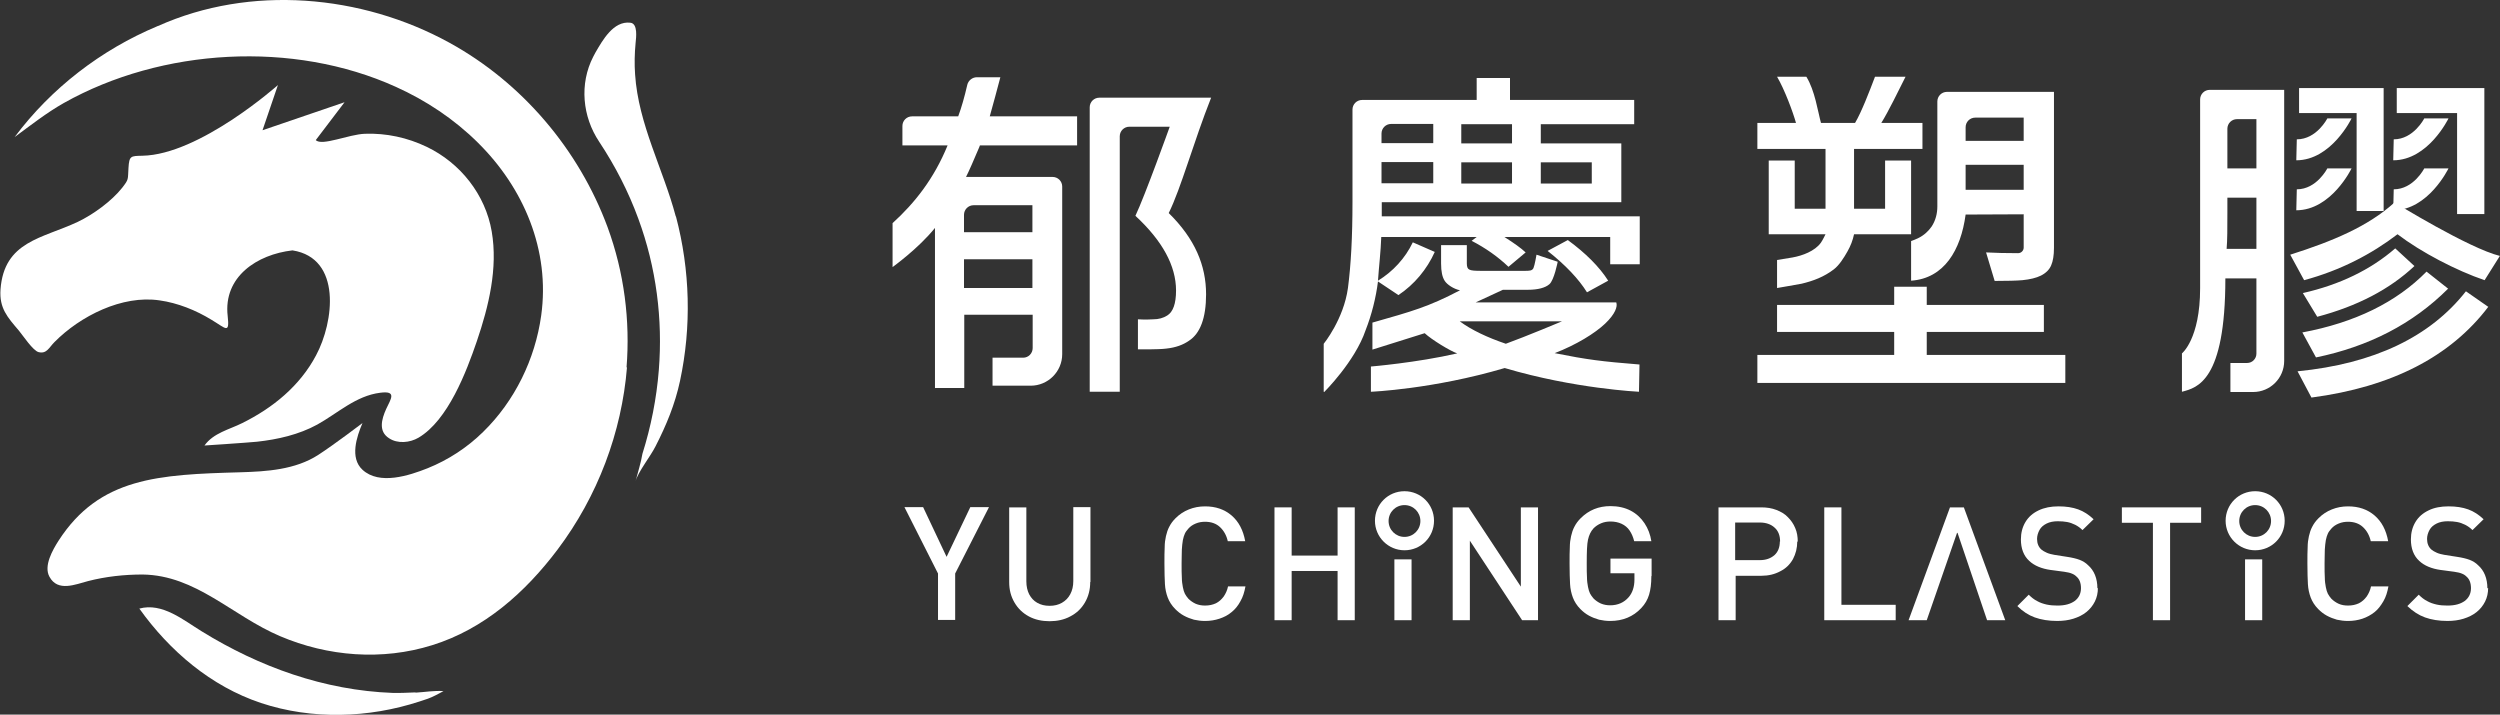 <?xml version="1.0" encoding="UTF-8"?><svg id="_圖層_2" xmlns="http://www.w3.org/2000/svg" viewBox="0 0 99.04 28.31"><rect x="0" y="0" width="99.04" height="28.31" fill="#333333" stroke="none"/><g id="_圖層_1-2"><path d="m37.04,15.38v-6.35c-.66.82-1.68,1.55-1.68,1.55v-1.74c.88-.8,1.64-1.76,2.18-3.08h-1.79v-.77c0-.21.17-.38.38-.38h1.83c.13-.35.25-.77.36-1.25.04-.17.2-.3.38-.3h.93c-.11.42-.29,1.09-.42,1.55h3.46v1.15h-3.85s-.02.05-.03.08c-.22.52-.39.91-.52,1.17h3.43c.21,0,.38.17.38.38v6.64c0,.69-.56,1.25-1.25,1.25h-1.51v-1.11s1.22,0,1.22,0c.2,0,.37-.17.37-.38v-1.32h-2.71v2.9h-1.15Zm1.15-6.18h2.71v-1.07h-2.33c-.21,0-.38.17-.38.38v.69Zm0,2.21h2.71v-1.14h-2.71v1.14Zm4.98,4.14V4.25c0-.21.17-.38.38-.38h4.43c-.69,1.74-1.2,3.61-1.68,4.57,1.04,1.02,1.48,2.08,1.48,3.22,0,.93-.23,1.55-.68,1.84-.23.16-.52.27-.9.31-.29.04-1.12.03-1.12.03v-1.19s.31.02.6,0c.22,0,.4-.05.56-.15.23-.14.35-.47.35-.99,0-.98-.54-1.97-1.61-2.96.38-.8,1.36-3.53,1.36-3.53h-1.6c-.21,0-.38.17-.38.38v10.12h-1.19Z" style="fill:#fff; stroke-width:0px;"/><path d="m52.44,15.52v-1.9s.79-.97.96-2.21c.12-.91.18-2.05.18-3.4v-3.67c0-.21.17-.38.38-.38h4.54v-.87h1.32v.87h4.92v.96h-3.7v.76h3.19v2.33h-9.49v.56h10.22v1.9h-1.17v-1.08h-4.19c.38.24.66.44.84.61l-.68.57c-.42-.4-.9-.74-1.46-1.03l.2-.15s-3.78,0-3.78,0c-.02.58-.09,1.15-.13,1.73.59-.36,1.08-.89,1.38-1.52l.87.38c-.31.69-.81,1.29-1.44,1.71l-.81-.54c-.08.64-.25,1.32-.49,1.93-.42,1.24-1.64,2.45-1.64,2.45Zm12.49,0s-2.56-.12-5.32-.94c-2.84.84-5.3.94-5.3.94v-1s1.81-.15,3.42-.52c-.27-.09-1.01-.54-1.29-.8l-2.07.65v-1.07c1.58-.45,2.21-.62,3.47-1.28-.25-.05-.52-.23-.61-.38-.09-.14-.14-.36-.14-.68v-.73h1.02v.73c0,.13.03.21.1.24.07.04.22.05.47.05h1.72c.18,0,.3,0,.35-.11s.12-.53.12-.53l.84.28s-.14.73-.33.89c-.16.14-.45.22-.85.22h-.99l-1.08.5h5.57c.06.16-.04.46-.44.84-.4.38-1.14.84-2,1.17,1.3.26,1.86.33,3.36.45l-.02,1.06Zm-10.2-9.85h2.05v-.76h-1.67c-.21,0-.38.17-.38.38v.38Zm0,1.59h2.05v-.84h-2.05v.84Zm4.92,6.36c.8-.29,2.23-.89,2.23-.89h-4.05c.46.34,1.09.64,1.83.89Zm-1.76-7.94h2.01v-.76h-2.01v.76Zm0,1.59h2.01v-.84h-2.01v.84Zm3.15,0h2.02v-.84h-2.02v.84Zm1.83,4.31c-.33-.53-.85-1.08-1.56-1.64l.8-.43c.71.52,1.25,1.06,1.6,1.61l-.84.46Z" style="fill:#fff; stroke-width:0px;"/><path d="m70.4,11.4v-1.1s.56-.09.61-.1c.39-.07.89-.25,1.13-.59.07-.1.18-.33.18-.33h-2.25s0-2.92,0-2.92h1.03v1.91h1.22v-2.37h-2.7v-1.03h1.53c-.12-.43-.45-1.32-.75-1.83h1.16c.34.54.46,1.4.58,1.83h1.35c.26-.44.57-1.25.79-1.83h1.21c-.27.54-.68,1.38-.96,1.83h1.63v1.03h-2.71v2.37h1.23v-1.91h1.03v2.92h-2.26c-.05.24-.14.47-.26.68-.14.25-.33.55-.54.71-.39.3-.82.46-1.28.57-.09.02-.97.17-.97.17Zm5.93-.04v.72h4.64v1.07h-4.64v.91h5.49v1.11h-12.2v-1.11h5.42v-.91h-4.64v-1.07h4.64v-.72s1.29,0,1.29,0Zm-.62-.25v-1.56c.09-.03.18-.07.27-.11.25-.12.42-.29.54-.46.16-.24.23-.52.23-.8v-4.16c0-.21.17-.38.38-.38h4.24v6.18c0,.3-.04.53-.11.69-.07.17-.21.31-.41.41-.18.09-.43.15-.73.18-.23.02-.59.03-1.1.03l-.34-1.13c.37.02.79.03,1.27.03.12,0,.22-.1.22-.22v-1.32s-2.3.01-2.3.01c-.19,1.41-.85,2.53-2.16,2.62Zm2.16-3.59h2.3v-.99h-2.3v.99Zm0-1.94h2.3v-.92h-1.92c-.21,0-.38.17-.38.38v.54Z" style="fill:#fff; stroke-width:0px;"/><path d="m88.36,15.52v-1.14h.66c.21,0,.37-.17.37-.37v-2.98h-1.23c0,4.08-1.12,4.33-1.72,4.49,0-.21,0-.41,0-.62,0-.16,0-.9,0-.9,0,0,.72-.57.72-2.58V3.94c0-.21.17-.38.38-.38h2.95v10.74c0,.68-.55,1.23-1.23,1.23h-.89Zm-.15-5.66h1.18v-2.03h-1.15v.58c0,.62,0,1.11-.03,1.45Zm.03-3.19h1.15v-1.95h-.77c-.21,0-.38.17-.38.38v1.57Zm5.12,1.69v-3.88h-2.28v-.99h3.35v4.87h-1.07Zm-2.39-2.01l.02-.83c.79,0,1.21-.83,1.21-.83h.96s-.8,1.66-2.19,1.66Zm0,1.98l.02-.83c.79,0,1.21-.83,1.21-.83h.96s-.8,1.66-2.19,1.66Zm3.84-1.98l.02-.83c.79,0,1.21-.83,1.21-.83h.96s-.8,1.66-2.19,1.66Zm0,1.98l.02-.83c.79,0,1.21-.83,1.21-.83h.96s-.8,1.66-2.19,1.66Zm2.53.15v-4h-2.39v-.99h3.47v4.99h-1.08Z" style="fill:#fff; stroke-width:0px;"/><path d="m99.04,10.13l-.61.97c-1.12-.38-2.52-1.11-3.45-1.82-1.02.78-2.25,1.43-3.7,1.82l-.55-1.01c1.67-.53,3.09-1.12,4.13-2.07,0,0,2.95,1.82,4.18,2.12Zm-.46,2.02c-1.5,1.98-3.83,3.18-7.01,3.6l-.55-1.04c3.03-.3,5.25-1.36,6.67-3.17l.89.62Zm-1.6-.71c-1.39,1.39-3.14,2.29-5.23,2.72l-.54-.99c2.08-.39,3.72-1.19,4.92-2.41l.86.68Zm-1.33-.9c-.98.92-2.26,1.59-3.85,2.01l-.57-.94c1.46-.33,2.68-.92,3.66-1.77l.76.7Z" style="fill:#fff; stroke-width:0px;"/><path d="m39.18,20.09l-1.34,2.63v1.84h-.68v-1.84l-1.33-2.63h.74l.93,1.97.94-1.97h.74Z" style="fill:#fff; stroke-width:0px;"/><path d="m43.19,23.06c0,.3-.07.57-.21.81-.14.24-.33.42-.58.55-.24.13-.52.19-.82.19s-.58-.06-.82-.19c-.24-.13-.43-.31-.57-.55-.14-.24-.21-.5-.21-.81v-2.96h.68v2.93c0,.2.04.37.11.51.08.15.18.26.32.34.14.08.3.12.49.12s.35-.04.49-.12c.14-.08.25-.19.33-.34s.12-.32.12-.52v-2.93h.68v2.96Z" style="fill:#fff; stroke-width:0px;"/><path d="m49.34,23.23c-.04.22-.1.42-.2.59-.09.17-.21.32-.35.43-.14.12-.3.2-.48.26-.18.06-.37.09-.57.09-.16,0-.3-.02-.44-.05-.14-.04-.27-.09-.4-.16-.13-.07-.24-.16-.34-.26-.14-.14-.24-.3-.3-.46-.06-.16-.1-.34-.11-.53s-.02-.46-.02-.81c0-.27,0-.49.01-.65,0-.16.02-.31.05-.44.03-.13.07-.26.13-.37.06-.12.14-.23.25-.34.16-.16.33-.27.53-.35.2-.08.41-.12.64-.12.42,0,.77.12,1.05.36.28.24.46.58.54,1.02h-.69c-.05-.23-.16-.42-.31-.56-.15-.14-.35-.21-.59-.21-.13,0-.25.02-.37.07-.12.05-.21.11-.29.2-.06.07-.11.13-.14.2-.03.07-.06.15-.08.26-.02.11-.03.23-.04.37,0,.14-.01.32-.01.56s0,.42.01.56c0,.14.02.26.04.37.02.11.05.2.08.26.03.06.08.13.14.2.08.08.18.15.29.2.12.05.24.07.37.07.16,0,.3-.03.43-.09.12-.06.22-.15.31-.27.08-.12.14-.25.17-.4h.69Z" style="fill:#fff; stroke-width:0px;"/><path d="m53.67,24.57h-.68v-1.95h-1.82v1.95h-.68v-4.47h.68v1.91h1.82v-1.91h.68v4.47Z" style="fill:#fff; stroke-width:0px;"/><path d="m60.92,24.57h-.62l-2.07-3.15v3.15h-.68v-4.47h.63l2.07,3.14v-3.14h.68v4.47Z" style="fill:#fff; stroke-width:0px;"/><path d="m65.42,22.83c0,.29-.03.53-.09.73-.06.2-.16.37-.31.53-.32.34-.73.51-1.23.51-.16,0-.3-.02-.44-.05-.14-.04-.27-.09-.4-.16-.13-.07-.24-.16-.34-.26-.14-.14-.24-.3-.3-.46-.06-.16-.1-.34-.11-.53-.01-.19-.02-.46-.02-.81,0-.27,0-.49.01-.65,0-.16.02-.31.05-.44.03-.13.07-.26.13-.37.06-.12.14-.23.25-.34.32-.32.71-.48,1.18-.48.3,0,.57.06.8.18.23.12.41.29.55.5.14.21.23.45.27.71h-.68c-.04-.16-.1-.3-.18-.42-.08-.12-.19-.21-.32-.27-.13-.06-.28-.09-.44-.09-.13,0-.25.02-.37.07s-.22.12-.3.2c-.11.12-.18.27-.22.45-.04.18-.05.49-.05.94,0,.24,0,.42.01.56,0,.14.02.26.04.37.02.11.05.2.08.26.03.06.08.13.14.2.08.08.18.15.29.2.12.05.24.07.37.07.3,0,.55-.11.73-.32.15-.17.23-.41.23-.7v-.25h-.95v-.58h1.63v.68Z" style="fill:#fff; stroke-width:0px;"/><path d="m71.2,21.45c0,.26-.06.49-.17.7-.12.21-.28.37-.5.48-.22.12-.47.18-.75.18h-1.02v1.76h-.68v-4.47h1.7c.21,0,.41.03.59.1.18.07.34.16.46.29.12.12.22.26.29.43.07.16.1.34.1.54Zm-.68,0c0-.23-.07-.42-.22-.55-.14-.13-.34-.2-.58-.2h-.98v1.49h.98c.24,0,.43-.07.58-.2.14-.13.21-.31.21-.54Z" style="fill:#fff; stroke-width:0px;"/><path d="m75.11,24.57h-2.84v-4.47h.68v3.86h2.15v.61Z" style="fill:#fff; stroke-width:0px;"/><path d="m77.53,21.11l-1.2,3.46h-.72l1.64-4.47h.55l1.64,4.47h-.72l-1.17-3.46Z" style="fill:#fff; stroke-width:0px;"/><path d="m83.11,23.29c0,.2-.04.38-.12.54-.08.16-.19.3-.34.42-.15.12-.32.2-.51.26-.19.06-.41.09-.64.09-.34,0-.64-.05-.89-.14-.25-.09-.48-.24-.69-.45l.45-.45c.1.1.21.19.33.25.12.07.25.11.38.14.14.03.28.04.43.04.29,0,.51-.06.68-.18.16-.12.25-.29.25-.51,0-.2-.06-.36-.18-.46-.05-.05-.11-.09-.19-.12-.07-.03-.17-.05-.3-.07l-.53-.07c-.36-.05-.65-.17-.85-.36-.22-.2-.33-.49-.33-.85,0-.26.06-.49.18-.69.12-.2.29-.35.52-.46.23-.11.49-.16.79-.16s.56.04.78.12c.22.08.42.21.61.39l-.44.43c-.09-.09-.19-.16-.29-.21-.1-.05-.21-.09-.32-.11-.11-.02-.23-.03-.37-.03-.17,0-.32.03-.44.09-.12.06-.22.14-.28.25-.06.11-.1.23-.1.36,0,.18.06.32.17.42.06.05.13.09.22.13.09.04.19.06.29.08l.51.08c.2.03.37.07.5.12.13.05.24.12.33.21.24.21.37.52.37.92Z" style="fill:#fff; stroke-width:0px;"/><path d="m87.2,20.71h-1.23v3.86h-.68v-3.86h-1.23v-.61h3.14v.61Z" style="fill:#fff; stroke-width:0px;"/><path d="m94.62,23.23c-.04.22-.1.42-.2.59-.1.17-.21.32-.35.43s-.3.2-.48.26c-.18.06-.37.09-.57.09-.16,0-.3-.02-.44-.05-.14-.04-.27-.09-.4-.16-.13-.07-.24-.16-.34-.26-.14-.14-.24-.3-.3-.46-.06-.16-.1-.34-.11-.53-.01-.19-.02-.46-.02-.81,0-.27,0-.49.01-.65,0-.16.02-.31.05-.44.03-.13.07-.26.13-.37.06-.12.14-.23.25-.34.16-.16.33-.27.53-.35.2-.08.41-.12.64-.12.42,0,.77.12,1.05.36.28.24.46.58.54,1.02h-.69c-.05-.23-.16-.42-.31-.56-.15-.14-.35-.21-.59-.21-.13,0-.25.02-.37.07-.12.05-.21.11-.29.2-.06.07-.11.13-.14.2-.03.07-.06.15-.08.26-.02.11-.03.23-.04.37,0,.14-.01.32-.01.56s0,.42.01.56c0,.14.02.26.04.37s.05.2.08.26c.03.06.08.13.14.2.08.08.18.15.29.2s.24.07.37.07c.16,0,.3-.03.43-.09.12-.06.22-.15.31-.27.08-.12.14-.25.17-.4h.69Z" style="fill:#fff; stroke-width:0px;"/><path d="m98.57,23.29c0,.2-.04.38-.12.54-.08.16-.19.3-.34.42-.15.12-.32.2-.51.26s-.41.09-.64.09c-.34,0-.64-.05-.89-.14-.25-.09-.48-.24-.7-.45l.45-.45c.1.1.21.19.33.25.12.07.25.11.38.14.13.03.28.04.43.04.29,0,.51-.06.68-.18.16-.12.25-.29.25-.51,0-.2-.06-.36-.18-.46-.05-.05-.11-.09-.19-.12-.07-.03-.17-.05-.3-.07l-.53-.07c-.36-.05-.65-.17-.85-.36-.22-.2-.33-.49-.33-.85,0-.26.06-.49.18-.69.12-.2.29-.35.52-.46.22-.11.49-.16.79-.16s.56.04.78.12c.22.08.42.21.61.39l-.44.43c-.09-.09-.19-.16-.29-.21-.1-.05-.21-.09-.32-.11-.11-.02-.23-.03-.37-.03-.17,0-.32.03-.44.09-.12.06-.22.14-.28.25-.06.11-.1.23-.1.36,0,.18.06.32.17.42.06.05.13.09.22.13.09.04.19.06.29.08l.51.08c.2.03.37.07.5.12.13.05.24.12.33.21.24.21.37.52.37.92Z" style="fill:#fff; stroke-width:0px;"/><path d="m89.62,24.57h-.68v-2.41h.68v2.41Z" style="fill:#fff; stroke-width:0px;"/><path d="m89.34,21.8c-.64,0-1.17-.52-1.17-1.17s.52-1.17,1.17-1.17,1.17.52,1.17,1.17-.52,1.17-1.17,1.17Zm0-1.79c-.35,0-.63.28-.63.63s.28.63.63.63.63-.28.63-.63-.28-.63-.63-.63Z" style="fill:#fff; stroke-width:0px;"/><path d="m55.92,24.57h-.68v-2.41h.68v2.41Z" style="fill:#fff; stroke-width:0px;"/><path d="m55.64,21.8c-.64,0-1.17-.52-1.17-1.17s.52-1.17,1.17-1.17,1.17.52,1.17,1.17-.52,1.17-1.17,1.17Zm0-1.79c-.35,0-.63.28-.63.63s.28.63.63.63.63-.28.63-.63-.28-.63-.63-.63Z" style="fill:#fff; stroke-width:0px;"/><path d="m11.58,9.92c-1.39.16-2.74,1.04-2.56,2.6.08.73-.07.49-.64.15-.62-.38-1.34-.67-2.06-.77-1.48-.22-3.14.62-4.16,1.65-.22.22-.31.48-.63.4-.22-.05-.63-.67-.78-.85-.46-.54-.78-.89-.73-1.63.14-1.92,1.66-2.02,3.06-2.68.61-.29,1.34-.82,1.76-1.35.27-.35.22-.31.25-.79.03-.48.09-.47.55-.48,2.27-.04,5.37-2.8,5.37-2.8l-.61,1.79,3.25-1.11-1.14,1.5c.24.25,1.31-.23,1.95-.25.84-.03,1.68.15,2.45.52,1.33.64,2.32,1.89,2.57,3.35.25,1.46-.12,2.97-.59,4.35-.41,1.2-1.14,3.13-2.31,3.82-.34.2-.83.25-1.17.02-.42-.27-.3-.74-.11-1.16.18-.39.44-.73-.24-.64-.96.12-1.68.81-2.49,1.26-.73.4-1.57.59-2.39.68-.41.04-2.08.15-2.08.15.36-.5.98-.63,1.5-.89,1.21-.6,2.28-1.47,2.92-2.68.71-1.32,1.03-3.85-.93-4.16Z" style="fill:#fff; stroke-width:0px;"/><path d="m24.82,14.57c.15-1.87-.09-3.77-.75-5.57-1.14-3.08-3.39-5.73-6.27-7.31C14.32-.22,9.92-.61,6.26,1.03c0,0-.02,0-.03.01C4.01,1.97,2.03,3.49.58,5.43c.64-.47,1.26-.96,1.95-1.35,3.88-2.18,9.09-2.48,13.15-.64,1.2.54,2.31,1.28,3.24,2.2,1.83,1.8,2.88,4.28,2.52,6.86-.24,1.73-1.05,3.39-2.3,4.61-.63.62-1.38,1.11-2.2,1.44-.73.29-1.91.68-2.58.06-.51-.47-.23-1.31,0-1.85,0,0-1.13.86-1.75,1.26-.91.59-2.05.66-3.09.69-3.24.09-5.58.2-7.2,2.71-.23.36-.6,1-.36,1.43.33.61,1.03.3,1.53.17.7-.18,1.43-.26,2.16-.26,2.12.03,3.54,1.63,5.44,2.44,1.9.81,4.05.98,6.03.36,2.06-.64,3.69-2.09,4.97-3.79,1.59-2.11,2.54-4.64,2.75-7.23Z" style="fill:#fff; stroke-width:0px;"/><path d="m26.77,8.57c-.5-1.88-1.48-3.65-1.61-5.62-.03-.41-.02-.83.02-1.25.02-.2.1-.77-.21-.8-.67-.08-1.1.7-1.38,1.18-.03.06-.06.11-.09.17-.55,1.07-.43,2.37.24,3.37.63.95,1.16,1.98,1.55,3.05.71,1.93.97,3.98.81,5.99-.09,1.13-.31,2.24-.65,3.32-.06.37-.18.72-.27,1.08.1-.37.59-.98.79-1.38.43-.84.77-1.66.97-2.59.46-2.15.4-4.39-.16-6.51Z" style="fill:#fff; stroke-width:0px;"/><path d="m16.46,27.43c-.31.01-.61.03-.91.02-2.7-.1-5.28-1.03-7.56-2.44-.72-.44-1.56-1.15-2.47-.9,1.2,1.68,2.84,3.08,4.82,3.74,2.02.67,4.26.6,6.28-.06.11-.04.22-.07.33-.11.2-.07.43-.2.62-.3-.36-.03-.74.04-1.11.06Z" style="fill:#fff; stroke-width:0px;"/></g></svg>